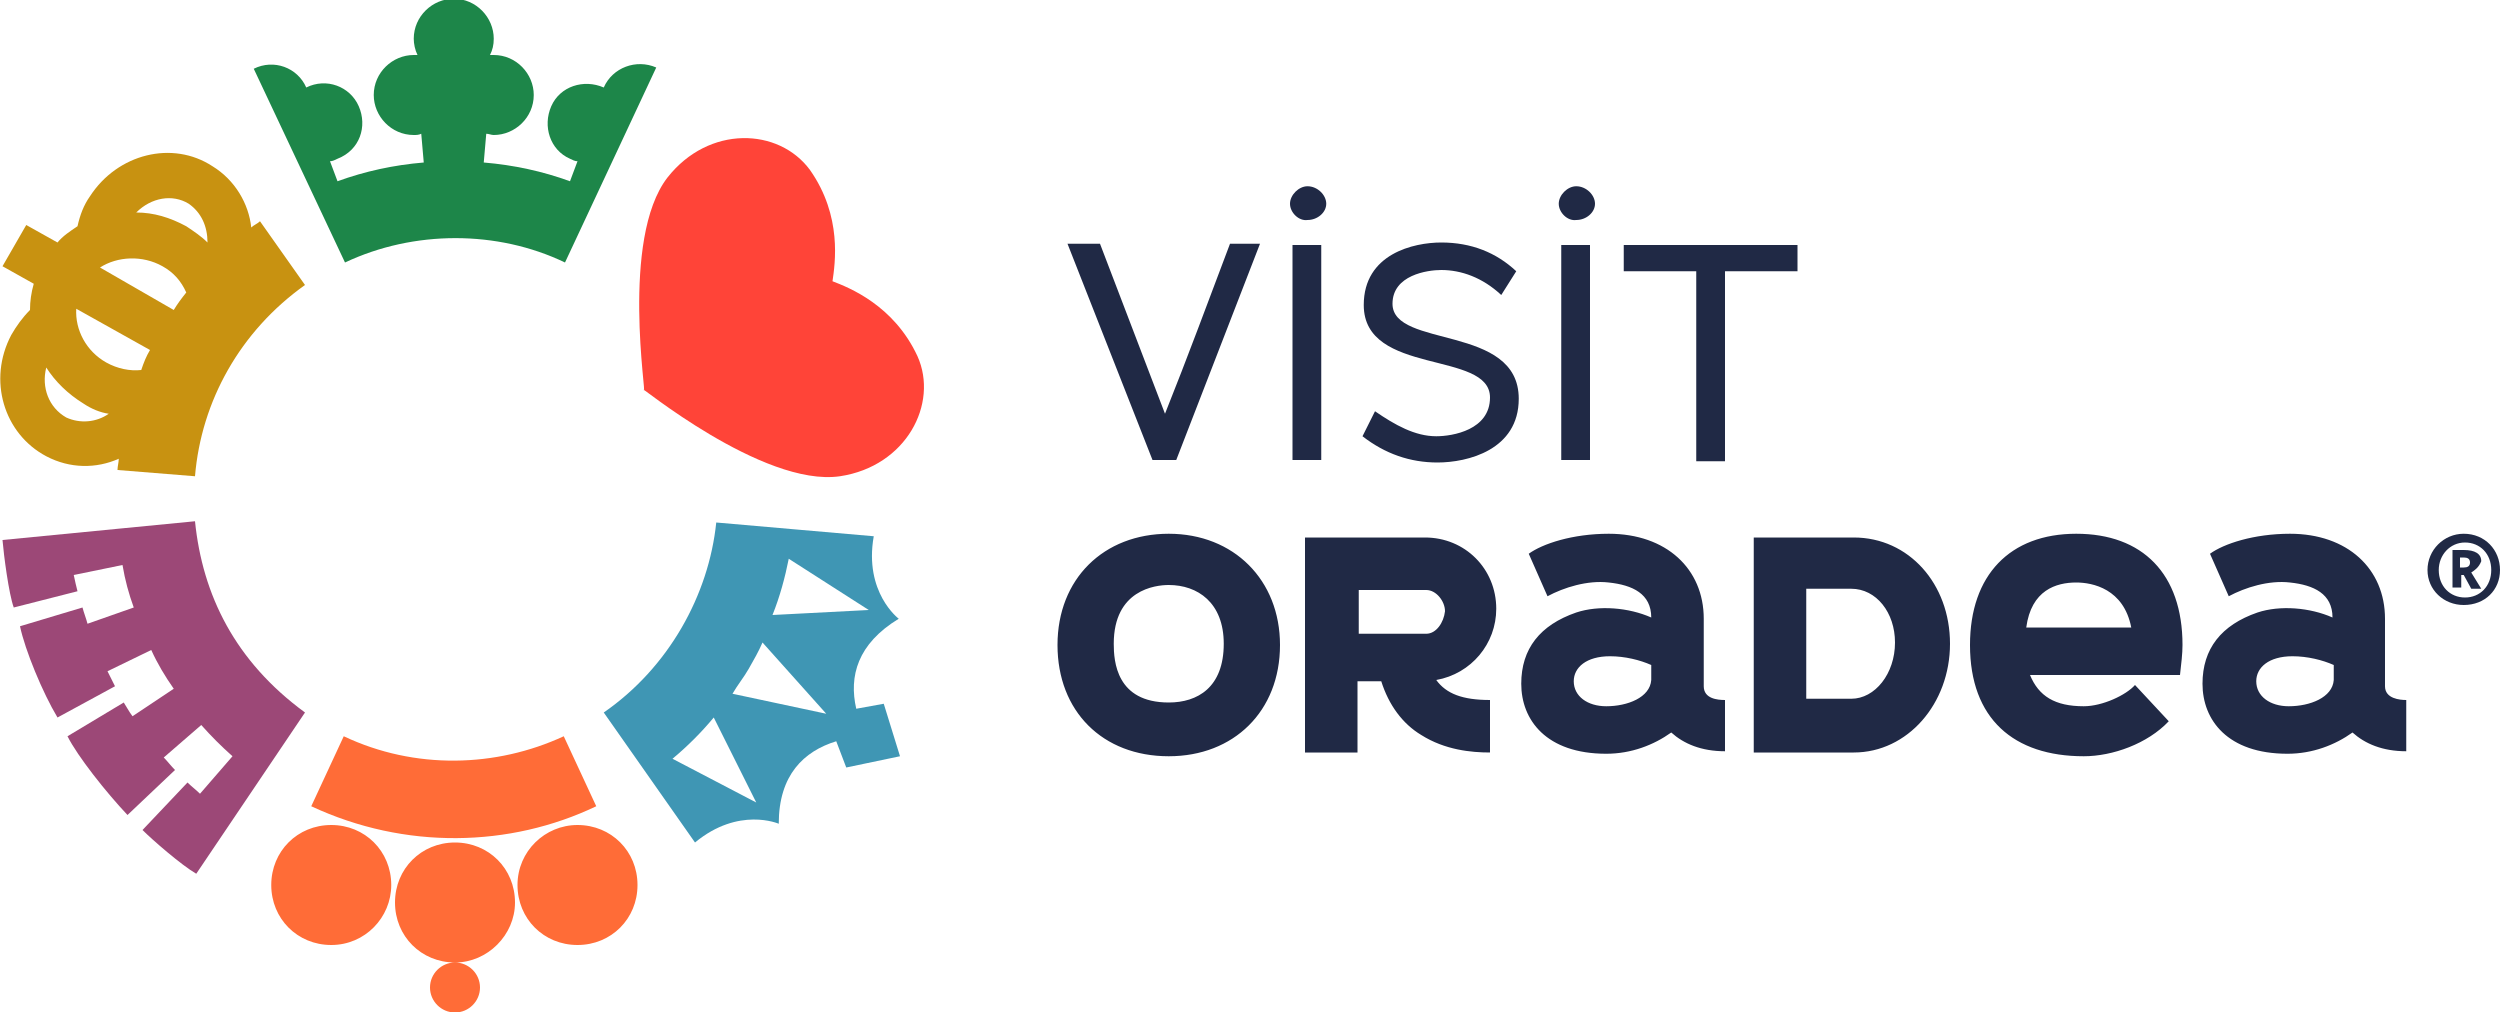 <?xml version="1.0" encoding="utf-8"?>
<!-- Generator: Adobe Illustrator 25.4.1, SVG Export Plug-In . SVG Version: 6.00 Build 0)  -->
<svg version="1.1" id="Layer_1" xmlns="http://www.w3.org/2000/svg" xmlns:xlink="http://www.w3.org/1999/xlink" x="0px" y="0px"
	 viewBox="0 0 200 81" style="enable-background:new 0 0 200 81;" xml:space="preserve">
<style type="text/css">
	.st0{fill:#202945;}
	.st1{fill:#1D8649;}
	.st2{fill:#3F96B4;}
	.st3{fill:#FF6C37;}
	.st4{fill:#C89211;}
	.st5{fill:#FF4438;}
	.st6{fill:#9C4877;}
</style>
<g>
	<g>
		<g>
			<path class="st0" d="M94.1,36.8h-1.9l-6.8-17.3h2.6l5.2,13.6c1.8-4.5,3.5-9.1,5.2-13.6h2.4L94.1,36.8z"/>
			<path class="st0" d="M103.2,16.3c0-0.7,0.7-1.4,1.4-1.4c0.8,0,1.5,0.7,1.5,1.4c0,0.7-0.7,1.3-1.5,1.3
				C103.9,17.7,103.2,17,103.2,16.3z M103.4,36.8V19.6h2.3v17.2H103.4z"/>
			<path class="st0" d="M115,37c-2.2,0-4.2-0.7-6-2.1l1-2c1.6,1.1,3.2,2,4.9,2c1.3,0,4.3-0.5,4.3-3.1c0-3.8-10.1-1.7-10.1-7.4
				c0-4.1,4-5,6.2-5c2.4,0,4.4,0.8,6,2.3l-1.2,1.9c-1.5-1.4-3.2-2-4.8-2c-1.1,0-3.9,0.4-3.9,2.7c0,3.6,10.1,1.6,10.1,7.6
				C121.5,36,117.4,37,115,37z"/>
			<path class="st0" d="M124.7,16.3c0-0.7,0.7-1.4,1.4-1.4c0.8,0,1.5,0.7,1.5,1.4c0,0.7-0.7,1.3-1.5,1.3
				C125.4,17.7,124.7,17,124.7,16.3z M124.9,36.8V19.6h2.3v17.2H124.9z"/>
			<path class="st0" d="M138,21.7v15.2h-2.3V21.7h-5.8v-2.1h13.9v2.1H138z"/>
		</g>
	</g>
	<g>
		<path class="st0" d="M93.5,42.7c-5.2,0-8.9,3.6-8.9,8.9c0,5.3,3.6,8.9,8.9,8.9c5.2,0,8.9-3.6,8.9-8.9
			C102.4,46.4,98.7,42.7,93.5,42.7z M93.5,56.2c-4.2,0-4.4-3.3-4.4-4.7c0-4.3,3.3-4.7,4.4-4.7c2.3,0,4.4,1.4,4.4,4.7
			C97.9,55,95.8,56.2,93.5,56.2z M166.1,42.7c-5.3,0-8.5,3.3-8.5,8.9c0,5.9,3.5,8.9,9.1,8.9c2.3,0,5.1-1,6.8-2.8l-2.7-2.9
			c-0.7,0.8-2.6,1.7-4.1,1.7c-2.3,0-3.6-0.8-4.3-2.5l12,0c0.1-0.9,0.2-1.7,0.2-2.4h0C174.6,45.9,171.4,42.7,166.1,42.7z M166.1,46.6
			c1.3,0,3.8,0.5,4.4,3.6l-8.4,0C162.5,47.2,164.5,46.6,166.1,46.6z M119.7,48.7c0-3.2-2.5-5.7-5.7-5.7h-9.6v17.2h4.2v-5.7h1.9
			c0.6,1.9,1.7,3.4,3.2,4.3c1.9,1.2,4,1.4,5.5,1.4V56c-2.2,0-3.5-0.5-4.3-1.6C117.7,53.9,119.7,51.5,119.7,48.7z M114.1,50.7h-5.4
			v-3.5h5.4c0.8,0,1.5,0.9,1.5,1.7C115.5,49.8,114.9,50.7,114.1,50.7z M148.3,43h-8v17.2l8,0c4.3,0,7.7-3.9,7.7-8.7
			C156,46.7,152.7,43,148.3,43z M148.1,55.9h-3.6v-8.8h3.6c2,0,3.5,1.9,3.5,4.3C151.6,53.9,150,55.9,148.1,55.9z M136.3,54.9v-5.4
			c0-4-3-6.8-7.6-6.8c-2.9,0-5.3,0.8-6.4,1.6l1.5,3.4c1.3-0.7,3.2-1.3,4.9-1.1c1.9,0.2,3.4,0.9,3.4,2.8v0c-1.8-0.8-4.2-1-6-0.4
			c-2.9,1-4.4,2.9-4.4,5.7c0,2.9,2,5.6,6.8,5.6c2,0,3.8-0.7,5.2-1.7c1,0.9,2.4,1.5,4.3,1.5V56C137.4,56,136.3,55.9,136.3,54.9z
			 M128.5,56.5c-1.5,0-2.6-0.8-2.6-2c0-1.1,1-2,2.9-2c1.2,0,2.4,0.3,3.3,0.7v1.2C132,55.8,130.2,56.5,128.5,56.5z M190.8,54.9v-5.4
			c0-4-3-6.8-7.6-6.8c-2.9,0-5.3,0.8-6.4,1.6l1.5,3.4c1.3-0.7,3.2-1.3,4.9-1.1c1.9,0.2,3.4,0.9,3.4,2.8v0c-1.8-0.8-4.2-1-6-0.4
			c-2.9,1-4.4,2.9-4.4,5.7c0,2.9,2,5.6,6.8,5.6c2,0,3.8-0.7,5.2-1.7c1,0.9,2.4,1.5,4.3,1.5V56C192,56,190.8,55.9,190.8,54.9z
			 M183.1,56.5c-1.5,0-2.6-0.8-2.6-2c0-1.1,1-2,2.9-2c1.2,0,2.4,0.3,3.3,0.7v1.2C186.6,55.8,184.8,56.5,183.1,56.5z"/>
		<g>
			<path class="st0" d="M200,45.6c0,1.6-1.2,2.8-2.9,2.8c-1.6,0-2.9-1.2-2.9-2.8c0-1.6,1.3-2.9,2.9-2.9C198.8,42.7,200,44,200,45.6z
				 M199.3,45.6c0-1.3-0.9-2.2-2.1-2.2c-1.2,0-2.1,1-2.1,2.2c0,1.3,0.9,2.2,2.1,2.2C198.4,47.8,199.3,46.9,199.3,45.6z M197.7,45.8
				l0.8,1.3h-0.8l-0.6-1.1h-0.2V47h-0.7v-3h0.9c0.9,0,1.4,0.3,1.4,0.9C198.3,45.4,198,45.6,197.7,45.8z M197.1,45.4
				c0.3,0,0.5-0.1,0.5-0.4c0-0.3-0.2-0.4-0.5-0.4h-0.3v0.8H197.1z"/>
		</g>
	</g>
	<g>
		<g>
			<path class="st1" d="M28.7,8.5C28,6.9,26.1,6.2,24.5,7c-0.7-1.6-2.6-2.3-4.2-1.5L27.6,21c5.5-2.6,12.2-2.6,17.6,0l7.3-15.6
				C50.9,4.7,49,5.4,48.3,7c-1.6-0.7-3.5-0.1-4.2,1.5c-0.7,1.6-0.1,3.5,1.5,4.2c0.2,0.1,0.4,0.2,0.6,0.2l-0.6,1.6
				c-2.2-0.8-4.5-1.3-6.9-1.5l0.2-2.3c0.2,0,0.4,0.1,0.6,0.1c1.7,0,3.2-1.4,3.2-3.2c0-1.7-1.4-3.2-3.2-3.2c-0.1,0-0.2,0-0.3,0
				c0.2-0.4,0.3-0.8,0.3-1.3c0-1.7-1.4-3.2-3.2-3.2c-1.7,0-3.2,1.4-3.2,3.2c0,0.4,0.1,0.9,0.3,1.3c-0.1,0-0.2,0-0.3,0
				c-1.7,0-3.2,1.4-3.2,3.2c0,1.7,1.4,3.2,3.2,3.2c0.2,0,0.4,0,0.6-0.1l0.2,2.3c-2.4,0.2-4.7,0.7-6.9,1.5l-0.6-1.6
				c0.2,0,0.4-0.1,0.6-0.2C28.8,12,29.4,10.1,28.7,8.5z"/>
			<path class="st2" d="M48.3,57l7.3,10.4c3.5-2.9,6.7-1.5,6.7-1.5c0-3.9,2-5.8,4.6-6.6l0.8,2.1l4.3-0.9l-1.3-4.2l-2.2,0.4
				c-0.6-2.6,0.1-5.2,3.4-7.2c0,0-2.8-2.1-2-6.6l-12.6-1.1C56.7,47.6,53.5,53.4,48.3,57z M53.8,60.7c1.2-1,2.3-2.1,3.3-3.3l0,0
				l3.4,6.8L53.8,60.7z M58.6,55.5L58.6,55.5c0.4-0.7,0.9-1.3,1.3-2c0.4-0.7,0.8-1.4,1.1-2.1l0,0l5.1,5.7L58.6,55.5z M63.1,44.7
				l6.4,4.1l-7.7,0.4C62.4,47.7,62.8,46.2,63.1,44.7L63.1,44.7z"/>
			<path class="st3" d="M24.9,64.5l2.6-5.6c5.7,2.7,12.2,2.5,17.6,0l2.6,5.6C40.8,67.8,32.4,68,24.9,64.5z M41.2,72.2
				c0-2.7-2.1-4.8-4.8-4.8c-2.7,0-4.8,2.1-4.8,4.8c0,2.7,2.1,4.8,4.8,4.8C39,77,41.2,74.8,41.2,72.2z M38.4,79c0-1.1-0.9-2-2-2
				c-1.1,0-2,0.9-2,2c0,1.1,0.9,2,2,2C37.5,81,38.4,80.1,38.4,79z M41.4,70.8c0,2.7,2.1,4.8,4.8,4.8c2.7,0,4.8-2.1,4.8-4.8
				S48.9,66,46.2,66C43.6,66,41.4,68.1,41.4,70.8z M31.3,70.8c0-2.7-2.1-4.8-4.8-4.8c-2.7,0-4.8,2.1-4.8,4.8c0,2.7,2.1,4.8,4.8,4.8
				C29.2,75.6,31.3,73.4,31.3,70.8z"/>
			<path class="st4" d="M17,13.3c-3.2-2.1-7.6-1-9.8,2.4c-0.5,0.7-0.8,1.5-1,2.4c-0.6,0.4-1.2,0.8-1.6,1.3L2.1,18l-1.9,3.3l2.5,1.4
				c-0.2,0.7-0.3,1.4-0.3,2.1c-0.6,0.6-1.1,1.3-1.5,2c-1.9,3.6-0.6,7.9,2.8,9.7c1.9,1,4,1,5.8,0.2c0,0.3-0.1,0.6-0.1,0.9l6.2,0.5
				c0.5-6,3.6-11.6,8.8-15.3l-3.6-5.1c-0.2,0.2-0.5,0.3-0.7,0.5C19.9,16.3,18.8,14.4,17,13.3z M15.1,16.3c1,0.7,1.5,1.8,1.5,3.1
				c-0.5-0.5-1.1-0.9-1.7-1.3c-1.3-0.7-2.6-1.1-4-1.1C12.1,15.8,13.8,15.5,15.1,16.3z M13,21.3c0.9,0.5,1.5,1.2,1.9,2.1
				c-0.4,0.5-0.7,0.9-1,1.4L8,21.4C9.4,20.5,11.4,20.4,13,21.3z M12,28c-0.3,0.5-0.5,1-0.7,1.6c-0.9,0.1-1.9-0.1-2.8-0.6
				c-1.6-0.9-2.5-2.6-2.4-4.3L12,28z M3.7,29.4c0.7,1.1,1.7,2.1,3,2.9c0.6,0.4,1.3,0.7,2,0.8c-1,0.7-2.3,0.8-3.4,0.3
				C3.9,32.6,3.3,31,3.7,29.4z"/>
			<path class="st5" d="M51.5,31.2c0.3,0.8-1.9-12.1,1.9-17c3.3-4.2,8.9-4,11.4-0.6c2.6,3.7,2,7.5,1.8,8.9c1.3,0.5,4.9,1.9,6.8,6
				c1.7,3.8-0.9,8.8-6.2,9.6C61,39,50.9,30.6,51.5,31.2z"/>
			<path class="st6" d="M1.1,48.6l5.1-1.3C6.1,46.9,6,46.5,5.9,46l3.9-0.8c0.2,1.2,0.5,2.3,0.9,3.4L7,49.9c-0.1-0.4-0.3-0.9-0.4-1.3
				l-5,1.5C2,52,3.4,55.4,4.6,57.4l4.6-2.5c-0.2-0.4-0.4-0.8-0.6-1.2l3.5-1.7c0.5,1.1,1.1,2.1,1.8,3.1l-3.3,2.2
				c-0.3-0.4-0.5-0.8-0.7-1.1l-4.5,2.7c0.8,1.6,3.1,4.5,4.8,6.3l3.8-3.6c-0.3-0.3-0.6-0.7-0.9-1l3-2.6c0.8,0.9,1.6,1.7,2.5,2.5
				l-2.6,3c-0.3-0.3-0.7-0.6-1-0.9l-3.6,3.8c0.8,0.8,3.1,2.8,4.3,3.5L24.4,57c-5.6-4.1-8.2-9.4-8.8-15.3l0,0L0.2,43.2
				C0.3,44.4,0.7,47.5,1.1,48.6z"/>
		</g>
	</g>
</g>
</svg>
